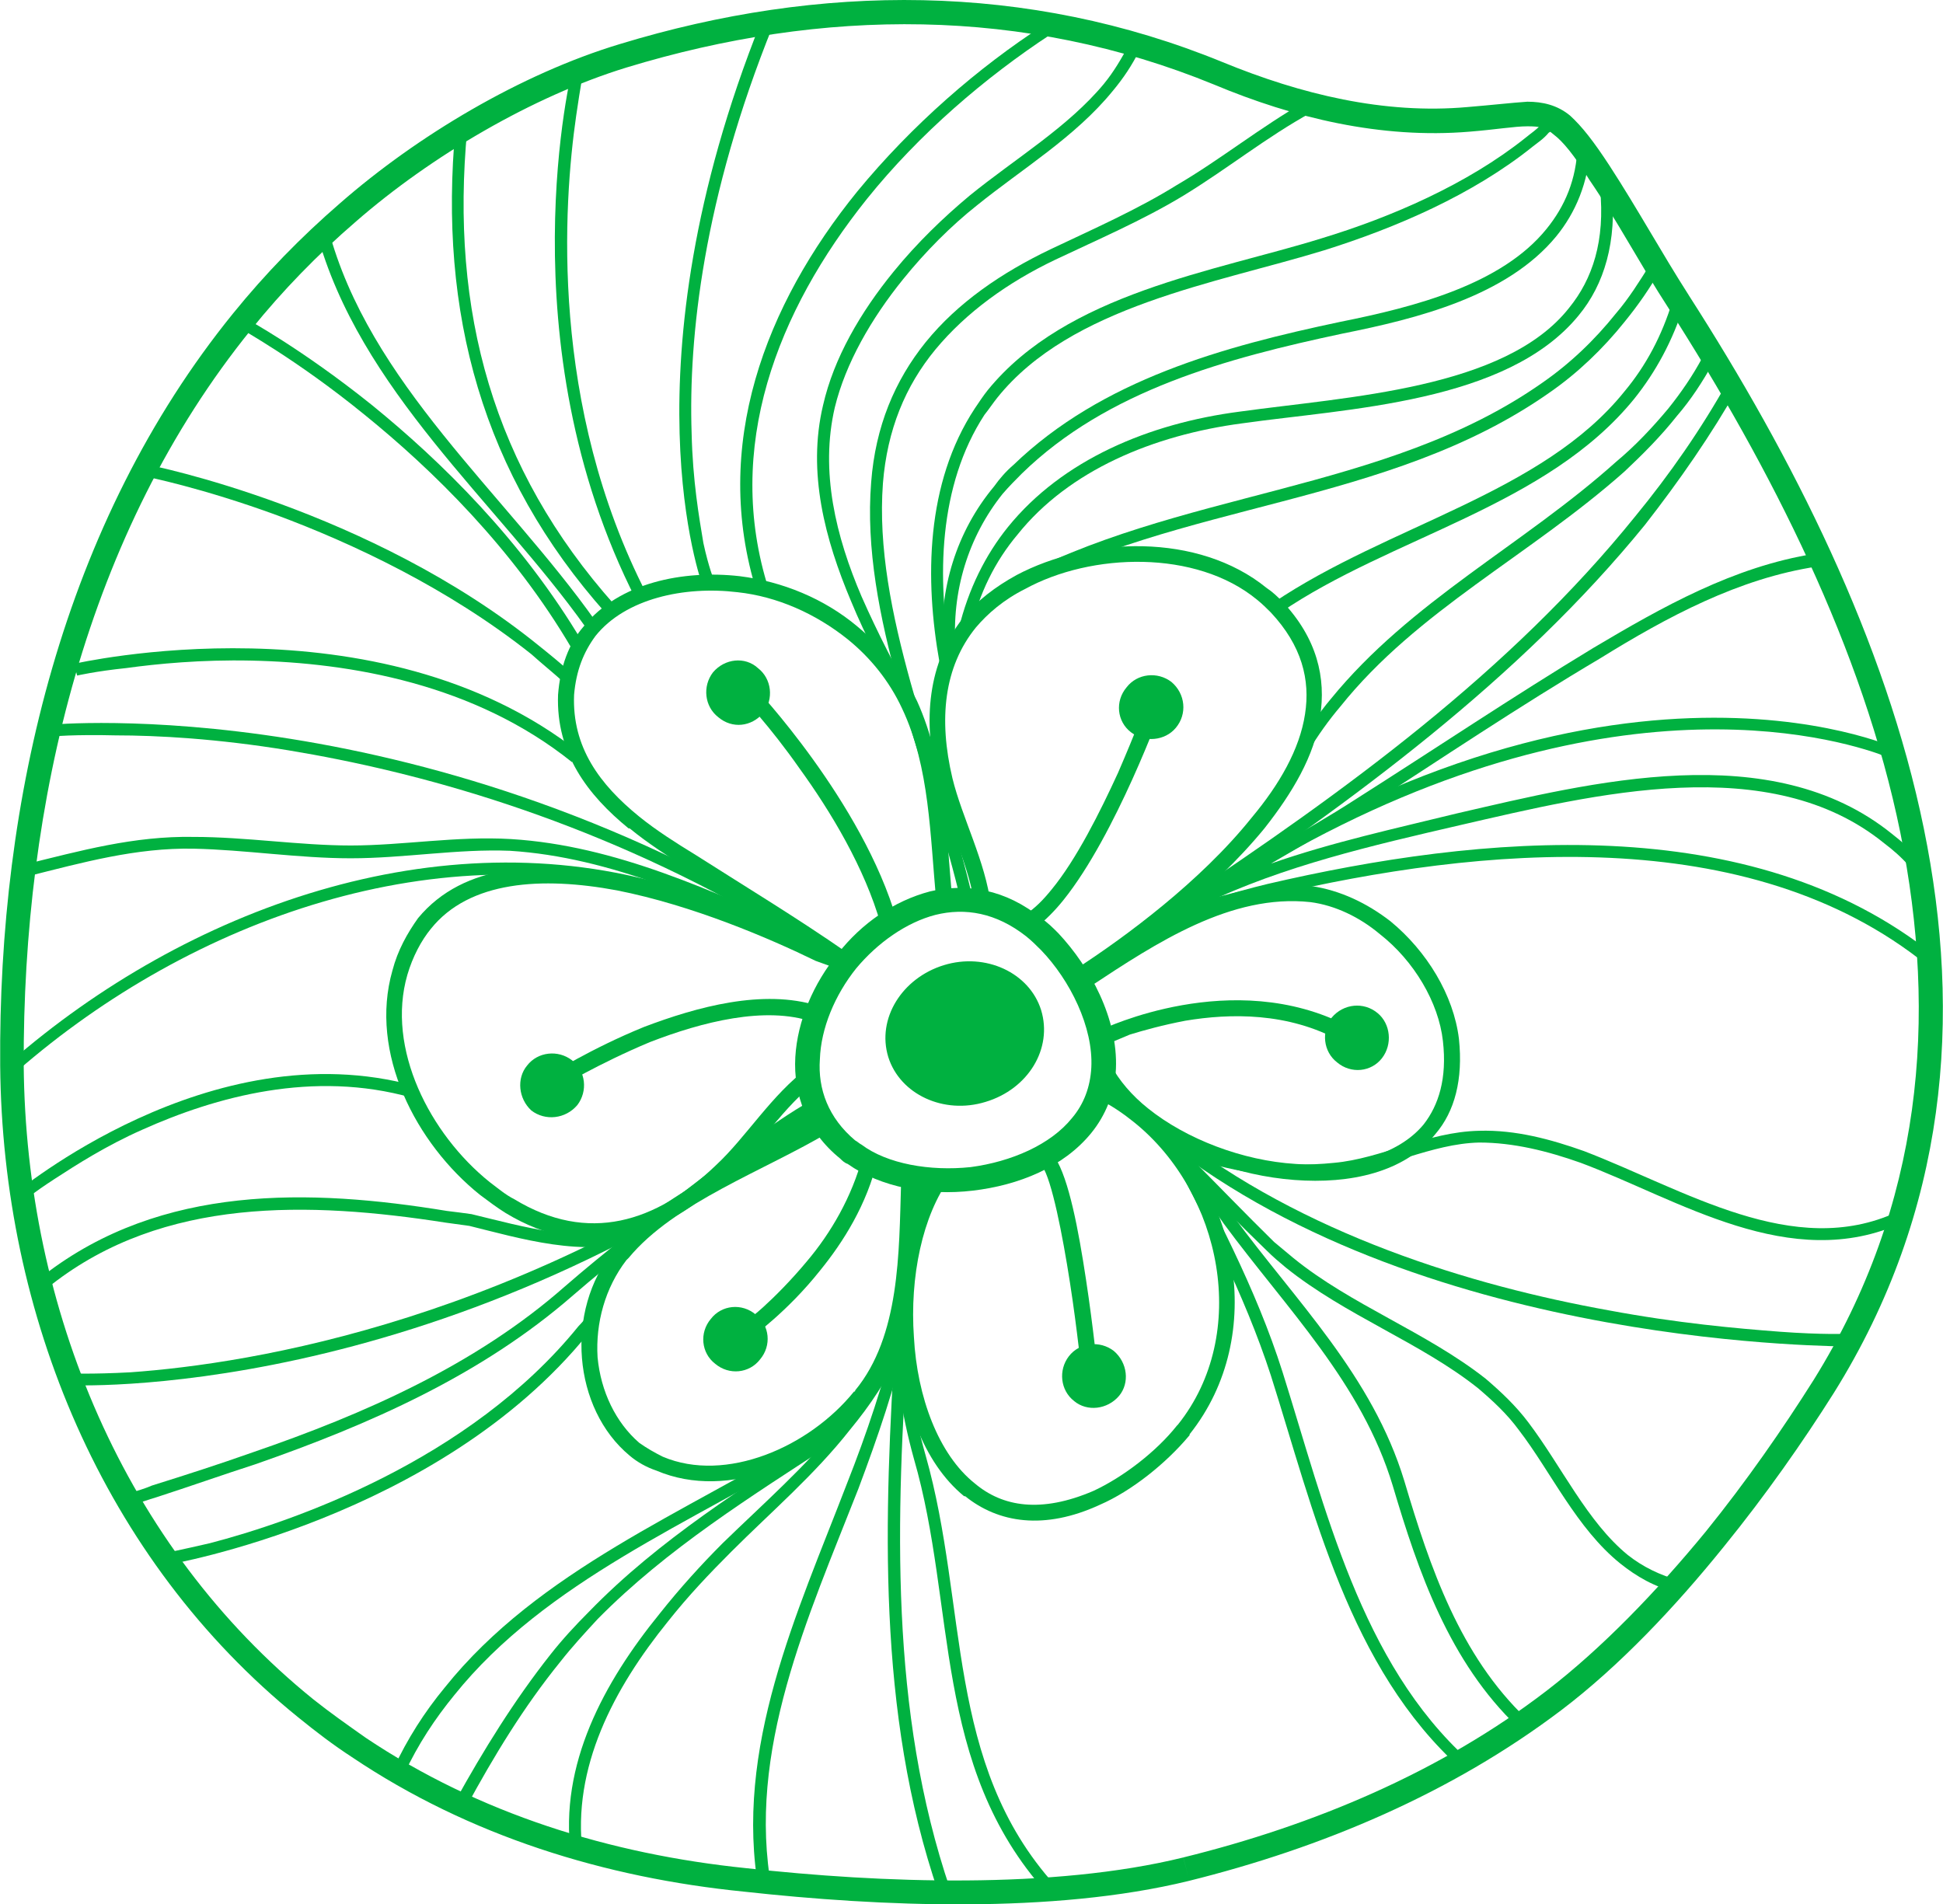 <?xml version="1.0" encoding="UTF-8"?>
<!DOCTYPE svg PUBLIC "-//W3C//DTD SVG 1.1//EN" "http://www.w3.org/Graphics/SVG/1.1/DTD/svg11.dtd">
<!-- Creator: CorelDRAW 2018 (64-Bit) -->
<svg xmlns="http://www.w3.org/2000/svg" xml:space="preserve" width="1463px" height="1434px" version="1.1" style="shape-rendering:geometricPrecision; text-rendering:geometricPrecision; image-rendering:optimizeQuality; fill-rule:evenodd; clip-rule:evenodd"
viewBox="0 0 2244.55 2200.36"
 xmlns:xlink="http://www.w3.org/1999/xlink">
 <defs>
  <style type="text/css">
   <![CDATA[
    .fil1 {fill:none}
    .fil0 {fill:#00B140}
   ]]>
  </style>
 </defs>
 <g id="Layer_x0020_1">
  <g id="_2656232058768">
   <path class="fil0" d="M938.44 1270.75c-51.84,29.63 -96.31,66.68 -141.97,101.23 -49.4,37.05 -97.55,74.1 -144.45,114.83 -102.48,90.13 -230.9,146.94 -360.56,191.41 -38.3,13.54 -76.54,25.89 -116.07,38.24 -8.62,3.74 -17.28,6.18 -25.9,8.67l3.69 13.59c8.66,-2.49 18.52,-6.17 27.18,-8.66 38.25,-12.35 76.54,-25.95 114.83,-38.3 130.86,-45.66 260.52,-102.47 366.69,-195.04 45.71,-39.54 93.86,-76.58 143.21,-113.63 45.71,-34.56 90.17,-71.61 139.52,-99.99l0 0 -6.17 -12.35 0 0 0 0z"/>
   <path class="fil0" d="M1107.59 1031.24l0 0c0,0 0,0 0,0l0 0z"/>
   <path class="fil0" d="M1359.5 213.81c-45.71,28.43 -96.31,50.64 -145.7,74.1 -56.82,27.18 -107.41,61.74 -144.46,107.45 -35.8,44.42 -58.05,97.5 -62.98,161.73 -12.35,153.12 62.98,317.34 101.23,474.15l13.59 -3.74c-38.24,-158.04 -112.33,-321.02 -101.23,-469.16 4.93,-61.75 25.94,-112.39 60.5,-154.36 35.8,-43.23 83.95,-77.78 138.28,-103.73 49.4,-23.45 101.23,-45.66 148.19,-74.09 50.59,-30.82 96.3,-67.87 148.14,-96.3l-7.42 -12.35c-51.84,29.63 -97.5,66.67 -148.14,96.3l0 0z"/>
   <path class="fil0" d="M1206.38 28.63c-76.54,49.39 -153.12,116.07 -216.06,192.6 -106.21,130.86 -169.15,293.89 -116.07,463.04l13.6 -3.73c-51.89,-162.98 9.86,-321.03 113.58,-450.64 60.5,-75.34 137.08,-140.77 212.37,-190.17l0 0 -7.42 -11.1 0 0 0 0z"/>
   <path class="fil0" d="M1049.58 1537.45c2.49,-50.64 -1.25,-128.42 27.18,-167.91l-11.15 -7.42c-33.31,45.66 -27.14,125.93 -30.82,174.08 -13.6,217.31 -22.26,442.03 49.34,650.72l0 0 13.6 -3.74c-70.36,-206.19 -62.94,-429.67 -48.15,-645.73l0 0z"/>
   <path class="fil0" d="M1090.31 1115.19c-48.15,14.79 -77.78,61.7 -64.19,106.16 13.6,43.22 64.19,66.68 112.34,51.84 49.4,-14.79 77.83,-61.7 64.23,-106.16 -13.59,-43.22 -64.23,-66.68 -112.38,-51.84z"/>
   <path class="fil0" d="M1102.66 1153.43c-22.21,6.18 -35.8,28.43 -29.63,48.15 6.18,21.02 29.63,30.88 51.89,24.7 22.21,-7.42 35.8,-28.38 29.62,-49.39 -6.17,-19.72 -29.62,-30.83 -51.88,-23.46l0 0z"/>
   <path class="fil0" d="M1145.88 1155.92c-12.35,-8.66 -28.38,-12.35 -44.42,-7.42l1.2 4.93 1.24 3.74c13.6,-3.74 27.19,-1.25 35.8,6.17 4.93,3.69 8.67,8.62 9.91,14.79 3.69,11.11 1.2,22.26 -6.17,30.87 -4.98,4.93 -12.35,9.86 -19.77,12.35 -13.59,4.93 -27.19,1.25 -35.8,-6.17 -4.93,-3.69 -8.67,-8.67 -11.11,-14.79 -2.49,-9.91 0,-21.01 7.37,-29.68 4.98,-6.12 11.16,-11.1 19.77,-13.54l-1.24 -3.74 -1.2 -4.93c-9.91,2.49 -18.52,8.67 -24.7,16.04 -8.66,11.15 -12.35,24.7 -8.66,38.29 2.49,8.66 7.42,14.84 13.59,19.77 0,0 0,0 0,0 11.11,9.86 28.39,13.59 44.47,8.61 9.86,-3.68 18.47,-9.86 24.65,-17.28 8.66,-9.86 12.35,-24.69 7.42,-38.24 -2.44,-7.42 -6.18,-14.84 -12.35,-19.77l0 0 0 0z"/>
   <path class="fil0" d="M1291.58 892.91c-20.97,45.71 -48.15,100.04 -76.54,134.59 -9.9,12.35 -19.76,22.21 -29.62,28.39l0 0 11.1 16.08c11.11,-8.66 22.21,-19.77 32.07,-32.12 60.5,-75.34 113.63,-222.23 113.63,-222.23l-17.28 -6.17c0,0 -13.59,35.8 -33.36,81.46l0 0 0 0z"/>
   <path class="fil0" d="M1017.46 1068.24c0,0 0,0 0,0l0 0 0 0z"/>
   <path class="fil0" d="M858.22 806.52c0,0 30.87,32.06 65.43,81.46 35.8,49.4 75.29,114.83 93.81,180.26l18.52 -4.93c-39.48,-137.04 -164.17,-269.14 -164.17,-269.14l-13.59 12.35 0 0 0 0z"/>
   <path class="fil0" d="M1273.05 1189.24l8.67 16.08c0,0 8.61,-3.74 23.45,-9.91 16.04,-4.93 38.29,-11.1 64.19,-16.03 51.88,-8.67 118.56,-9.86 179.06,23.45l0 0 8.61 -17.28c-133.35,-69.16 -282.73,3.69 -283.97,3.69l-0.01 0z"/>
   <path class="fil0" d="M1218.73 1337.42l-14.79 9.86c11.1,16.09 23.45,79.03 32.07,134.6 8.66,55.57 13.59,106.21 13.59,106.21l18.53 -2.49c0,0 -4.93,-50.64 -13.6,-107.41 -8.61,-56.82 -19.72,-116.07 -35.8,-140.77l0 0 0 0z"/>
   <path class="fil0" d="M743.39 1186.79c-60.55,24.7 -107.46,54.33 -107.46,54.33l9.91 16.04c0,0 11.11,-7.42 29.63,-17.28 18.52,-9.86 45.66,-23.46 75.29,-35.81 60.5,-23.45 133.35,-41.97 187.68,-23.45l6.17 -18.52c-62.94,-19.77 -139.52,1.19 -201.27,24.69l0.05 0 0 0z"/>
   <path class="fil0" d="M996.5 1336.18c-12.35,46.91 -37.05,88.88 -64.24,121 -18.47,22.21 -37,40.73 -50.59,53.08 -13.59,12.35 -23.45,18.52 -23.45,18.52l11.1 16.09c0,-1.25 39.49,-28.44 77.78,-76.59 27.14,-33.31 54.33,-76.53 66.68,-128.42l0 0 -17.28 -3.68 0 0z"/>
   <path class="fil0" d="M1353.32 787.99c-16.03,-12.35 -39.53,-9.91 -51.88,6.18 -13.55,16.03 -11.11,39.48 4.97,51.83 16.04,12.35 39.49,9.86 51.84,-4.93 13.59,-16.08 11.11,-39.53 -4.93,-53.08l0 0z"/>
   <path class="fil0" d="M1591.64 1170.71c-16.08,-13.54 -39.54,-11.1 -53.13,4.98 -12.35,16.03 -9.86,39.49 6.17,51.84 16.09,13.59 39.54,11.1 51.89,-4.93 12.35,-16.04 9.86,-39.54 -4.93,-51.89l0 0z"/>
   <path class="fil0" d="M1286.65 1560.9c-16.04,-12.35 -39.54,-9.86 -51.89,6.18 -12.35,16.03 -9.86,39.48 6.18,51.83 14.83,12.35 38.29,9.91 51.88,-6.12 12.35,-14.84 9.86,-38.3 -6.17,-51.89z"/>
   <path class="fil0" d="M873.01 1518.92c-16.04,-13.59 -39.49,-11.1 -51.84,4.93 -13.59,16.04 -11.11,39.54 4.93,51.89 16.03,13.55 39.49,11.1 51.84,-4.98 13.59,-16.03 11.15,-39.48 -4.93,-51.83l0 -0.01z"/>
   <path class="fil0" d="M660.63 1225.04c-16.03,-12.35 -39.49,-9.86 -51.83,6.17 -12.35,14.84 -9.91,38.29 4.93,51.89 16.03,12.35 39.48,9.86 53.08,-6.18 12.35,-16.03 9.9,-39.53 -6.18,-51.88z"/>
   <path class="fil0" d="M875.5 771.91c-14.84,-13.59 -38.3,-11.11 -51.89,4.93 -12.35,16.08 -9.86,39.54 6.17,51.88 16.09,13.6 38.3,11.11 51.89,-4.93 12.35,-16.08 9.86,-39.53 -6.17,-51.88z"/>
   <path class="fil0" d="M1779.31 144.7c-3.73,4.93 -9.9,8.61 -17.32,14.79 -66.68,53.13 -154.32,91.37 -235.83,116.07 -123.44,38.29 -293.84,62.99 -385.21,175.32 -4.93,6.18 -9.86,13.6 -14.84,21.01 -56.76,86.4 -58.01,197.54 -40.73,293.84l0 1.25 13.59 -3.69c-17.27,-95.1 -14.83,-202.51 38.3,-284.02 4.93,-6.13 9.86,-13.55 14.79,-19.72 85.19,-106.21 253.1,-132.11 377.84,-170.4 82.71,-25.94 171.59,-64.19 240.75,-119.76 6.18,-4.97 12.35,-8.66 18.53,-16.08 2.49,-1.19 3.68,-3.68 4.93,-6.17l-12.35 -6.18c-1.25,1.25 -1.25,2.49 -2.49,3.74l0.05 0 -0.01 0z"/>
   <path class="fil0" d="M150.69 1585.6c-45.66,2.49 -71.61,1.24 -71.61,1.24l-1.24 13.6c1.24,0 423.55,22.21 868.01,-306.24l-8.61 -11.1c-330.93,243.25 -648.22,292.64 -786.55,302.5z"/>
   <path class="fil0" d="M2055.87 1538.69c-49.39,-3.73 -118.51,-9.9 -197.53,-24.69 -158.05,-28.44 -353.14,-87.69 -503.77,-206.2l-8.67 11.1c306.24,242 789,235.83 790.24,237.07l-1.25 -14.83c0,0 -29.62,1.24 -79.02,-2.44l0 -0.01z"/>
   <path class="fil0" d="M665.56 133.59c4.98,-34.6 8.67,-53.13 8.67,-53.13l-12.35 -3.68c-1.25,1.24 -79.03,318.53 72.85,616.11l0 0 12.34 -6.18c-112.38,-218.55 -96.3,-450.64 -81.51,-553.12l0 0z"/>
   <path class="fil0" d="M892.77 29.87l-13.59 -4.93c-160.49,401.25 -67.92,650.67 -67.92,650.67l13.59 -4.93c0,0 -6.17,-14.84 -12.34,-43.22 -4.93,-29.63 -12.35,-71.61 -13.6,-127.18 -3.68,-111.14 13.6,-271.63 93.86,-470.41l0 0 0 0z"/>
   <path class="fil0" d="M1848.43 217.55c6.17,60.5 -8.62,104.92 -35.8,138.28 -74.1,93.86 -255.6,102.47 -380.28,119.75 -104.97,13.6 -204.96,55.57 -267.95,133.35 -25.94,32.12 -45.71,71.61 -56.81,117.32l13.59 2.49c9.86,-43.22 28.38,-80.27 54.33,-111.14 59.25,-74.1 156.8,-114.83 259.28,-128.42 122.24,-17.28 306.23,-23.46 388.94,-124.69 29.63,-35.8 44.47,-85.2 38.29,-148.19l-13.59 1.25 0 0 0 0z"/>
   <path class="fil0" d="M539.63 149.63l0 0 -13.59 -1.25c-19.72,212.37 30.87,400.05 174.13,560.59l9.86 -9.91c-140.77,-158 -190.17,-339.55 -170.4,-549.43l0 0z"/>
   <path class="fil0" d="M1822.49 168.15c-1.2,39.49 -14.79,70.36 -35.81,96.3 -51.83,64.19 -151.87,90.13 -238.26,107.41 -134.6,28.43 -275.37,66.68 -377.84,165.47 -8.67,7.42 -16.04,16.03 -22.21,24.69 -43.22,51.84 -64.24,118.52 -59.26,188.92l14.79 -1.24c-4.93,-66.68 14.84,-129.66 54.33,-179.06 7.42,-8.62 14.83,-16.04 22.21,-23.45 98.79,-96.31 237.07,-133.35 370.42,-161.74 86.44,-17.28 190.16,-43.22 246.98,-112.34 22.21,-27.18 37,-61.74 39.48,-103.72l0 0 -14.83 -1.24 0 0z"/>
   <path class="fil0" d="M429.74 468.16c-81.47,-65.43 -145.7,-99.98 -145.7,-99.98l-6.18 11.1c0,1.25 62.99,34.56 143.26,99.99 77.78,62.99 171.59,154.36 239.51,270.43l0 0 12.35 -7.42c-70.36,-118.51 -164.22,-209.88 -243.24,-274.12l0 0z"/>
   <path class="fil0" d="M171.7 537.33l-2.49 13.59c0,0 62.99,12.35 150.68,44.42 86.39,32.12 197.53,84 293.84,160.53 12.34,11.11 24.69,20.97 37.04,32.12l9.86 -9.91c-12.35,-11.1 -25.89,-22.21 -38.24,-32.07 -195.1,-158.04 -449.45,-208.68 -450.69,-208.68l0 0z"/>
   <path class="fil0" d="M660.63 880.56l0 0c0,0 0,0 0,0l0 0z"/>
   <path class="fil0" d="M85.26 766.98l3.73 13.59c0,0 20.97,-4.93 56.77,-8.66 35.8,-4.93 86.44,-9.86 144.45,-8.62 114.83,2.44 258.09,27.14 370.42,117.27l8.67 -11.1c-233.39,-183.94 -582.8,-102.48 -584.04,-102.48l0 0 0 0z"/>
   <path class="fil0" d="M1464.46 1021.33c-21.01,4.93 -40.78,11.1 -61.74,16.03 408.66,-265.45 698.81,-190.11 766.73,-166.66 9.91,3.69 14.84,6.17 14.84,6.17l6.17 -12.34c-2.49,-1.25 -348.21,-158.05 -851.98,200.02l7.42 11.1 38.29 -18.52c28.39,-7.42 55.57,-14.84 83.96,-22.21 242,-56.81 551.92,-86.44 758.12,80.22l8.61 -11.1c-212.37,-170.4 -525.98,-139.53 -770.42,-82.71l0 0 0 0z"/>
   <path class="fil0" d="M1889.16 596.58c-144.45,179.06 -334.57,317.34 -529.66,446.96l8.61 12.35c193.9,-129.62 386.51,-270.39 532.2,-449.4 39.49,-50.64 76.54,-103.72 108.66,-160.54l-12.35 -6.17c-30.88,55.57 -67.92,108.65 -107.46,156.8l0 0z"/>
   <path class="fil0" d="M58.12 837.34l1.19 13.59c0,0 27.19,-2.44 74.1,-1.24 48.15,0 117.31,3.73 200.02,17.32 149.43,24.7 344.48,77.78 548.24,195.05 -35.8,-13.54 -70.41,-27.14 -107.46,-38.24 -267.89,-80.27 -559.29,25.89 -763.05,203.71l0 0 8.67 9.9c201.27,-175.37 488.93,-279.04 750.7,-200.02 61.75,18.52 122.25,45.66 183.99,69.11l6.18 -12.34c-463.04,-298.77 -902.58,-256.8 -902.58,-256.8l0 -0.04 0 0z"/>
   <path class="fil0" d="M1932.38 347.16c-12.35,40.78 -30.87,75.34 -55.57,104.97 -95.06,118.51 -272.82,154.36 -406.17,244.49l8.61 11.1c128.42,-87.68 307.43,-122.24 408.71,-246.93 24.7,-30.87 44.42,-66.67 58.02,-109.9l0 0 -13.6 -3.73 0 0 0 0z"/>
   <path class="fil0" d="M16.14 1379.4l8.62 9.86c0,0 13.59,-11.1 38.29,-27.14 24.7,-16.03 59.25,-38.29 101.23,-56.82 85.2,-38.24 197.54,-69.11 311.17,-37.04l0 0 3.68 -13.55c-237.07,-65.47 -461.79,124.69 -462.99,124.69l0 0z"/>
   <path class="fil0" d="M971.8 1643.61c-40.78,50.64 -90.13,93.86 -137.09,139.53 -24.65,24.69 -49.34,51.88 -72.85,81.51 -64.18,79.02 -116.02,174.08 -102.47,277.8l13.59 -1.24c-12.35,-98.8 35.8,-190.12 98.79,-267.95 23.46,-29.62 48.15,-55.52 72.85,-80.22 45.66,-45.71 96.3,-88.93 137.04,-140.77 23.45,-28.38 44.46,-59.25 59.25,-93.86l-12.35 -4.93c-14.79,32.12 -34.55,61.75 -56.76,90.13l0 0 0 0z"/>
   <path class="fil0" d="M681.65 1516.44c-3.74,4.97 -8.67,11.1 -13.6,16.08 -125.93,155.56 -330.88,225.92 -425.99,250.62 -32.07,7.41 -50.59,11.1 -50.59,11.1l2.44 13.59c0,0 312.41,-53.08 485.25,-266.69 4.93,-4.93 8.66,-11.11 13.59,-17.28l0 0 -11.1 -7.42 0 0z"/>
   <path class="fil0" d="M1275.54 96.55c-41.97,50.59 -102.47,86.39 -155.6,129.61 -29.63,24.7 -60.5,54.33 -87.64,87.69 -38.29,46.91 -69.16,99.99 -81.51,154.31 -18.53,77.78 2.49,155.61 32.11,225.97 17.28,41.98 39.54,83.95 61.75,123.49l12.35 -6.17c-22.21,-39.54 -43.22,-80.27 -61.75,-122.25 -29.62,-69.16 -48.15,-144.45 -30.87,-218.55 12.35,-50.64 41.98,-102.47 79.02,-148.18 25.95,-32.12 55.57,-61.75 85.2,-85.2 51.89,-41.98 113.58,-79.02 156.81,-132.11 12.35,-14.79 22.25,-29.62 30.87,-46.9l-12.35 -6.18c-8.62,16.04 -17.28,30.87 -28.39,44.42l0 0.05 0 0z"/>
   <path class="fil0" d="M1937.36 1839.95c0,0 0,0 0,0l0 0z"/>
   <path class="fil0" d="M1765.72 1643.61c-14.84,-19.72 -32.12,-35.8 -49.4,-50.59 -69.16,-54.33 -155.56,-85.2 -222.23,-139.52 -7.42,-6.18 -14.84,-12.35 -22.26,-18.53 -64.18,-62.99 -124.68,-129.66 -193.85,-188.92l-8.61 9.86c67.87,59.26 128.37,125.93 193.85,188.92 7.42,7.42 14.79,13.6 22.21,19.77 69.16,55.57 155.56,86.44 222.23,139.52 17.33,14.79 33.36,29.63 46.96,48.15 37.04,48.15 66.67,113.59 117.26,154.32 18.53,14.83 39.54,27.18 65.48,33.36l3.69 -13.6c-23.46,-6.17 -43.22,-16.03 -60.5,-29.62 -46.91,-38.29 -76.54,-102.48 -114.83,-153.12l0 0z"/>
   <path class="fil0" d="M544.56 1402.85c-8.61,-1.24 -18.52,-2.49 -28.38,-3.68 -158.05,-25.94 -329.64,-30.87 -465.48,74.05l8.61 11.15c129.67,-101.28 297.57,-96.31 455.62,-71.66 8.67,1.25 18.53,2.49 27.19,3.74 55.57,13.59 135.79,38.29 195.09,14.79l-4.97 -13.55c-51.84,22.21 -130.86,-1.24 -187.63,-14.83l-0.05 0 0 -0.01z"/>
   <line class="fil0" x1="876.74" y1="2185.67" x2="876.74" y2= "2185.67" />
   <path class="fil0" d="M977.97 1715.26c-56.81,148.14 -130.86,304.95 -101.23,470.41l14.79 -2.49c-29.63,-159.24 41.98,-314.85 100.04,-462.99 22.21,-59.25 43.22,-119.75 56.76,-181.5l-12.35 -2.49c-14.79,60.5 -34.55,119.76 -58.01,179.06z"/>
   <path class="fil0" d="M2191.66 1400.41c-119.75,55.53 -245.68,-25.94 -361.75,-70.4 -38.3,-13.6 -79.03,-24.7 -121,-23.46 -60.5,1.25 -112.34,32.12 -167.91,37.05 -59.26,6.17 -122.25,-2.49 -177.82,-25.94l-14.79 -11.11c-7.42,-7.42 -14.83,-14.79 -23.45,-20.96 -12.35,-9.91 -25.94,-18.53 -39.54,-25.95l-7.42 12.35 61.75 44.47c27.19,29.63 51.89,65.43 74.09,97.5 72.85,98.79 159.29,183.99 195.1,302.5 29.63,100.04 65.43,203.76 144.45,279.05l9.86 -9.86c-76.53,-72.85 -111.09,-174.08 -140.77,-274.12 -37,-122.2 -125.93,-208.64 -197.53,-306.19 -14.79,-22.21 -30.87,-45.71 -49.4,-67.92 53.13,18.53 111.14,25.95 166.71,19.77 59.26,-6.17 111.1,-35.8 166.67,-37.05 39.53,0 79.02,9.86 117.31,23.46 112.39,41.97 242,128.42 371.67,69.16l0 0 -6.18 -12.35 -0.05 0 0 0z"/>
   <path class="fil0" d="M680.4 1862.16c-16.03,16.08 -30.87,32.12 -44.47,49.39 -41.97,53.09 -77.77,111.14 -109.89,169.16l0 0 12.35 7.42c32.11,-59.26 66.67,-116.07 108.7,-167.91 13.54,-17.28 28.38,-33.36 43.17,-49.4 80.27,-81.51 177.82,-142.01 274.12,-204.95l-8.62 -11.11c-95.1,62.94 -193.89,123.45 -275.36,207.4l0 0z"/>
   <path class="fil0" d="M1927.45 471.9c-18.52,22.21 -38.29,43.22 -60.5,61.74 -107.4,96.3 -237.07,160.49 -329.64,274.07 -13.59,16.08 -25.94,34.61 -37.04,53.13l0 0 11.1 7.37c11.11,-18.52 23.45,-35.8 37.05,-51.84 88.88,-111.14 218.54,-174.08 328.39,-271.63 21.01,-19.76 42.03,-40.78 60.55,-64.23 16.04,-18.52 29.63,-39.49 41.98,-61.69l-12.35 -6.18c-11.15,20.97 -24.7,40.73 -39.54,59.26l0 0z"/>
   <path class="fil0" d="M590.27 969.49c-62.99,-3.73 -124.73,7.42 -185.23,7.42 -59.26,0 -121,-9.91 -181.5,-9.91 -69.12,-1.24 -130.86,16.04 -196.29,32.12l3.68 13.6c64.19,-16.09 125.93,-33.37 192.61,-32.12 59.25,1.24 121,11.1 181.5,11.1 61.74,0 123.49,-11.1 183.99,-8.66 117.31,7.42 228.41,59.3 337.06,108.7l0 0 6.17 -13.6c-108.65,-48.15 -220.99,-101.23 -341.99,-108.65z"/>
   <path class="fil0" d="M1481.74 1585.6c-30.87,-97.55 -79.02,-186.43 -124.73,-275.36l-12.35 6.17c45.71,88.93 92.62,177.82 123.49,272.88 49.39,155.6 90.13,338.3 219.79,454.37l8.61 -9.86c-124.68,-112.39 -165.46,-291.4 -214.81,-448.2l0 0 0 0z"/>
   <path class="fil0" d="M379.14 264.45l-13.59 3.69c49.39,182.74 207.44,311.16 311.16,456.86l11.11 -7.42c-104.97,-148.14 -261.77,-275.31 -308.68,-453.13l0 0 0 0z"/>
   <path class="fil0" d="M1866.95 362c-24.69,30.87 -53.08,58.01 -85.2,80.27 -182.74,128.37 -422.25,123.44 -619.84,232.09l0 0 7.42 12.35c192.61,-107.41 433.41,-101.23 621.09,-233.34 32.07,-22.21 61.74,-50.64 86.39,-81.51 16.09,-19.72 29.68,-39.49 40.79,-59.25l-11.11 -7.42c-12.35,19.76 -24.7,39.53 -39.54,56.81l0 0 0 0z"/>
   <path class="fil0" d="M1043.4 1522.61l-13.59 1.24c3.73,54.33 11.1,108.66 25.94,161.74 49.4,170.39 20.96,354.38 153.12,501.33l0 0 9.86 -8.67c-127.18,-140.77 -100.04,-322.27 -149.39,-496.35 -14.83,-51.83 -22.25,-104.96 -25.94,-159.29l0 0z"/>
   <path class="fil0" d="M513.69 1949.85c-23.45,28.38 -43.17,59.25 -59.26,93.81l0 0 12.35 6.17c16.09,-34.55 35.81,-64.18 58.06,-91.37 106.16,-132.1 274.07,-198.78 419.77,-287.66l-7.37 -12.35c-144.5,88.88 -314.85,155.56 -423.55,291.4z"/>
   <line class="fil1" x1="2205.26" y1="1000.36" x2="2205.26" y2= "1000.36" />
   <path class="fil0" d="M2185.54 963.32c-139.53,-112.39 -346.97,-59.31 -502.53,-23.46 -70.41,17.28 -144.5,33.32 -214.86,58.01 35.8,-21.01 70.36,-40.73 104.97,-61.74 91.37,-59.26 181.5,-119.76 275.31,-175.33 77.78,-48.15 160.54,-92.61 250.66,-106.16l-2.49 -14.84c-93.81,14.84 -176.57,61.75 -255.59,108.66 -93.81,56.81 -183.94,117.31 -275.31,175.32 -59.26,38.29 -122.25,70.41 -182.75,108.65 -7.42,3.74 -14.84,7.42 -22.21,11.11l-1.24 0 -39.54 33.36c-6.12,4.93 -12.35,9.86 -18.47,14.79l-1.25 1.24 0 0c0,0 0,0 0,0l9.86 9.91 0 0c0,0 0,0 0,0l19.77 -16.08c18.52,-14.79 39.49,-28.38 60.5,-41.98 92.62,-44.41 195.09,-67.92 296.33,-91.37 155.56,-35.8 358.07,-86.4 490.17,21.01 9.86,7.42 19.77,16.04 28.39,25.9l9.9 -8.62c-8.66,-11.1 -18.52,-19.77 -29.62,-28.38l0 0z"/>
   <line class="fil1" x1="1245.91" y1="1117.63" x2="1245.91" y2= "1117.63" />
   <path class="fil0" d="M1463.22 679.34c-79.02,-64.23 -204.96,-59.3 -288.96,-14.84 -24.69,13.6 -45.66,29.63 -61.69,49.4 -40.78,51.83 -46.96,118.51 -29.68,188.92 11.15,49.39 38.29,99.99 43.22,145.7l18.53 -2.49c-6.18,-50.64 -33.32,-101.24 -44.42,-146.95 -16.08,-67.87 -9.91,-128.42 27.14,-174.08 13.59,-16.03 32.12,-32.11 56.81,-44.46 76.54,-41.98 197.54,-45.67 267.95,12.35 6.17,4.97 11.1,9.9 16.03,14.83 35.8,38.29 45.66,77.78 39.49,117.32 -6.17,40.73 -29.63,81.46 -61.7,119.75 -59.3,74.1 -146.94,138.28 -200.02,172.84l9.86 16.08c54.32,-35.85 143.21,-101.28 204.95,-176.57 32.12,-40.78 58.01,-83.95 64.19,-128.42 7.42,-45.71 -3.69,-91.37 -43.17,-133.35 -6.18,-6.17 -11.16,-11.1 -18.53,-16.03l0 0 0 0z"/>
   <path class="fil0" d="M1950.91 340.99c-30.88,-48.15 -59.26,-99.99 -91.38,-149.39 -18.52,-28.38 -32.07,-45.66 -45.66,-58.01 -14.84,-12.35 -32.12,-16.08 -49.39,-16.08 -18.53,1.25 -39.49,3.73 -69.17,6.18 -96.3,8.66 -192.6,-14.8 -282.73,-51.84 -225.97,-92.62 -465.48,-91.37 -696.38,-21.01 -114.82,34.6 -234.58,106.21 -323.51,183.99 -45.66,39.53 -86.4,81.51 -123.44,127.17 -196.34,242 -271.63,561.78 -269.19,869.26 2.49,287.67 118.56,570.45 344.48,753.14 19.76,16.09 40.78,32.12 61.74,45.72 135.84,91.37 292.64,139.52 453.13,155.55 156.85,17.28 356.88,25.95 513.68,-12.34l-2.49 -13.6 -3.69 -13.54c-150.67,37.04 -349.45,29.62 -505.01,12.35 -156.8,-16.09 -308.68,-62.99 -439.54,-150.68 -21.01,-14.79 -42.02,-29.63 -60.55,-44.42 -218.5,-176.57 -332.12,-451.93 -334.57,-732.18 -1.24,-303.74 72.85,-616.15 262.97,-850.73 35.8,-44.47 76.58,-86.45 121,-124.69 86.44,-75.34 203.76,-144.45 312.41,-177.82 227.16,-69.16 459.3,-70.36 679.1,19.77 91.37,38.25 192.6,62.94 295.08,54.33 30.87,-2.49 51.84,-6.18 66.68,-6.18 14.79,0 20.96,1.25 30.87,9.86 9.86,7.42 23.45,23.46 40.73,51.89 32.12,46.91 59.25,98.74 91.37,148.14 118.51,185.23 224.72,393.87 267.95,606.25 43.22,213.61 25.89,429.67 -100.04,632.19 -35.8,56.76 -77.78,117.31 -124.69,175.32 -56.81,69.16 -119.76,134.6 -183.99,183.99 -122.24,93.82 -269.14,155.56 -419.82,192.61l3.74 13.59 2.49 13.55c154.31,-38.25 303.7,-101.24 430.87,-197.54 66.68,-50.64 130.91,-118.51 187.68,-188.92 48.15,-59.25 91.37,-121 127.17,-177.81 130.91,-209.89 148.19,-434.61 103.72,-651.91 -44.41,-217.31 -151.87,-429.68 -271.63,-616.11l0 -0.05 0.01 0z"/>
   <path class="fil0" d="M944.61 1248.54l0 0c0,0 0,0 0,0l0 0z"/>
   <path class="fil0" d="M716.2 1011.47c-88.88,-17.33 -180.25,-14.84 -233.33,49.35 -12.35,17.32 -23.51,37.04 -29.63,60.54 -27.19,95.06 27.14,200.03 101.23,259.28 9.86,7.42 19.72,14.79 29.63,20.97 93.81,56.81 183.99,28.43 255.59,-41.98 37.05,-34.56 66.68,-82.71 104.92,-111.14l-11.1 -14.79c-41.98,30.87 -71.61,80.27 -106.17,112.34 -69.16,66.67 -148.18,91.37 -233.38,39.53 -9.86,-4.93 -18.53,-12.34 -28.39,-19.76 -69.16,-55.57 -119.75,-154.32 -95.06,-239.51 6.18,-21.02 16.04,-39.54 27.14,-53.09 44.47,-55.57 128.42,-60.54 214.87,-44.46 87.63,17.28 176.57,55.57 229.65,81.46l0 0 30.87 11.16 7.42 -17.33 -30.87 -11.11c-53.13,-25.89 -143.26,-64.18 -233.39,-81.46l0 0 0 0z"/>
   <path class="fil0" d="M990.32 723.76c-38.29,-32.12 -86.44,-51.84 -135.84,-58.01 -65.43,-7.42 -139.52,7.42 -180.25,58.01 -17.28,19.77 -27.19,46.9 -29.63,79.02 -2.49,67.92 34.56,116.07 81.46,154.36 0,0 0,0 1.25,0 21.01,17.28 44.47,32.07 66.67,46.91 58.06,35.8 117.32,72.85 172.89,111.14l11.1 -14.84c-56.81,-39.49 -116.06,-75.34 -174.13,-112.34 -22.2,-13.59 -45.66,-28.43 -65.43,-44.46 -45.66,-37.05 -77.77,-80.27 -75.29,-140.77 2.44,-28.38 11.11,-49.4 24.7,-67.92 34.56,-43.22 102.48,-58.01 164.17,-50.59 45.72,4.93 90.13,24.7 127.18,54.33 25.94,20.96 48.15,48.15 62.99,80.22 32.11,67.91 32.11,146.94 39.48,222.28l0 0 18.53 -1.25c-7.37,-75.34 -7.37,-155.56 -40.73,-229.65 -16.04,-33.36 -40.73,-62.99 -69.17,-86.44l0.05 0z"/>
   <path class="fil0" d="M1606.43 1064.55c-27.14,-21.01 -58.01,-35.8 -91.37,-40.73 -99.99,-11.15 -188.92,50.59 -265.46,99.99l9.86 16.03c76.58,-50.59 162.98,-107.41 254.35,-97.5 28.43,3.69 56.82,17.28 80.27,37 39.54,30.87 67.92,79.03 72.85,123.49 4.93,43.22 -4.93,74.09 -22.21,96.3 -29.63,35.81 -86.44,50.64 -148.19,45.71 -60.5,-3.73 -125.93,-28.43 -170.39,-64.23 -18.53,-14.79 -33.32,-32.07 -43.23,-50.59l-16.03 7.37c11.1,22.26 27.19,42.03 48.15,58.06 48.15,38.29 114.83,62.94 180.26,67.92 64.23,4.93 127.17,-8.67 163.02,-53.13 22.21,-25.9 32.07,-62.94 27.14,-109.85 -6.17,-50.64 -37.04,-101.28 -79.02,-135.84l0 0 0 0z"/>
   <path class="fil0" d="M1321.21 1283.1c-12.35,-11.11 -25.9,-19.77 -41.98,-28.39l0 0 -8.62 16.04c14.79,7.42 27.14,16.03 39.49,25.94 101.23,81.47 134.6,244.44 50.64,349.41 -1.24,1.24 -1.24,1.24 -1.24,1.24 -23.46,29.63 -61.75,59.26 -96.31,75.29 -60.5,25.95 -104.96,18.53 -137.08,-8.61 -41.98,-33.36 -66.67,-100.04 -70.36,-169.15 -4.93,-69.17 9.86,-140.77 41.98,-183.99l-14.79 -11.11c-35.85,48.15 -50.64,123.45 -45.71,196.29 4.93,72.85 28.38,143.26 76.53,182.75 0,0 1.25,0 1.25,0 38.29,30.87 91.37,39.54 155.6,9.86 37,-16.04 76.54,-48.15 102.48,-79.02 1.2,-1.2 1.2,-1.2 1.2,-2.44 91.37,-114.83 55.57,-286.47 -53.09,-374.11l0 0 0.01 0z"/>
   <path class="fil0" d="M987.83 1606.56c0,1.25 0,1.25 -1.24,1.25 -51.84,64.23 -148.14,106.21 -220.99,75.34 -9.86,-4.93 -18.53,-9.91 -27.19,-16.04 -27.14,-23.5 -44.42,-59.3 -48.15,-98.79 -2.44,-39.54 8.66,-80.27 33.36,-112.38 1.25,-1.2 1.25,-1.2 2.49,-2.44 53.08,-64.24 158,-101.28 232.09,-145.7l-9.86 -16.09c-71.6,43.23 -177.81,80.27 -237.07,149.44 0,1.19 -1.24,2.44 -2.49,3.68 -56.76,70.36 -46.9,182.75 18.53,237.07 0,0 0,0 0,0 8.66,7.42 19.76,13.6 30.87,17.28 83.95,35.8 187.67,-11.1 243.25,-79.02 0,-1.25 1.24,-1.25 1.24,-1.25 56.77,-71.6 54.33,-171.59 56.77,-251.86l-18.53 0c-2.44,80.27 -1.19,176.57 -53.08,239.51l0 0z"/>
   <line class="fil1" x1="1059.44" y1="1367.05" x2="1059.44" y2= "1367.05" />
   <path class="fil0" d="M1202.69 1060.86c-40.78,-33.36 -86.44,-40.78 -128.42,-30.87 -41.97,11.11 -79.02,37.05 -106.16,71.61 -28.43,34.56 -46.95,77.78 -49.39,119.76 -2.49,43.22 13.54,86.44 51.83,117.31 0,0 0,0 0,0 2.49,2.44 4.93,4.93 8.67,6.17 38.24,27.14 92.56,37.05 144.45,30.88 53.08,-6.18 104.97,-27.19 137.03,-66.68 16.09,-19.77 27.19,-45.71 28.44,-74.09 2.44,-58.06 -29.63,-117.32 -66.68,-156.81 -6.17,-6.17 -12.35,-12.35 -19.77,-17.32l0 0.04zm58.01 172.84l0 0c-1.24,22.21 -8.61,41.98 -22.2,58.01 -24.7,30.88 -70.41,50.65 -117.32,56.82 -46.91,4.93 -96.3,-3.69 -125.93,-25.94 -2.49,-1.2 -4.93,-3.69 -7.42,-4.93 -30.87,-25.9 -43.22,-59.26 -40.73,-93.82 1.24,-35.8 17.28,-74.09 41.98,-104.96 24.69,-29.63 58.01,-53.08 91.37,-61.75 34.56,-8.61 70.36,-2.44 104.92,24.7 6.17,4.93 11.15,9.86 17.32,16.03l9.86 -9.86 -9.86 9.86c33.32,34.61 60.5,88.94 58.01,135.84l0 0z"/>
  </g>
 </g>
</svg>
